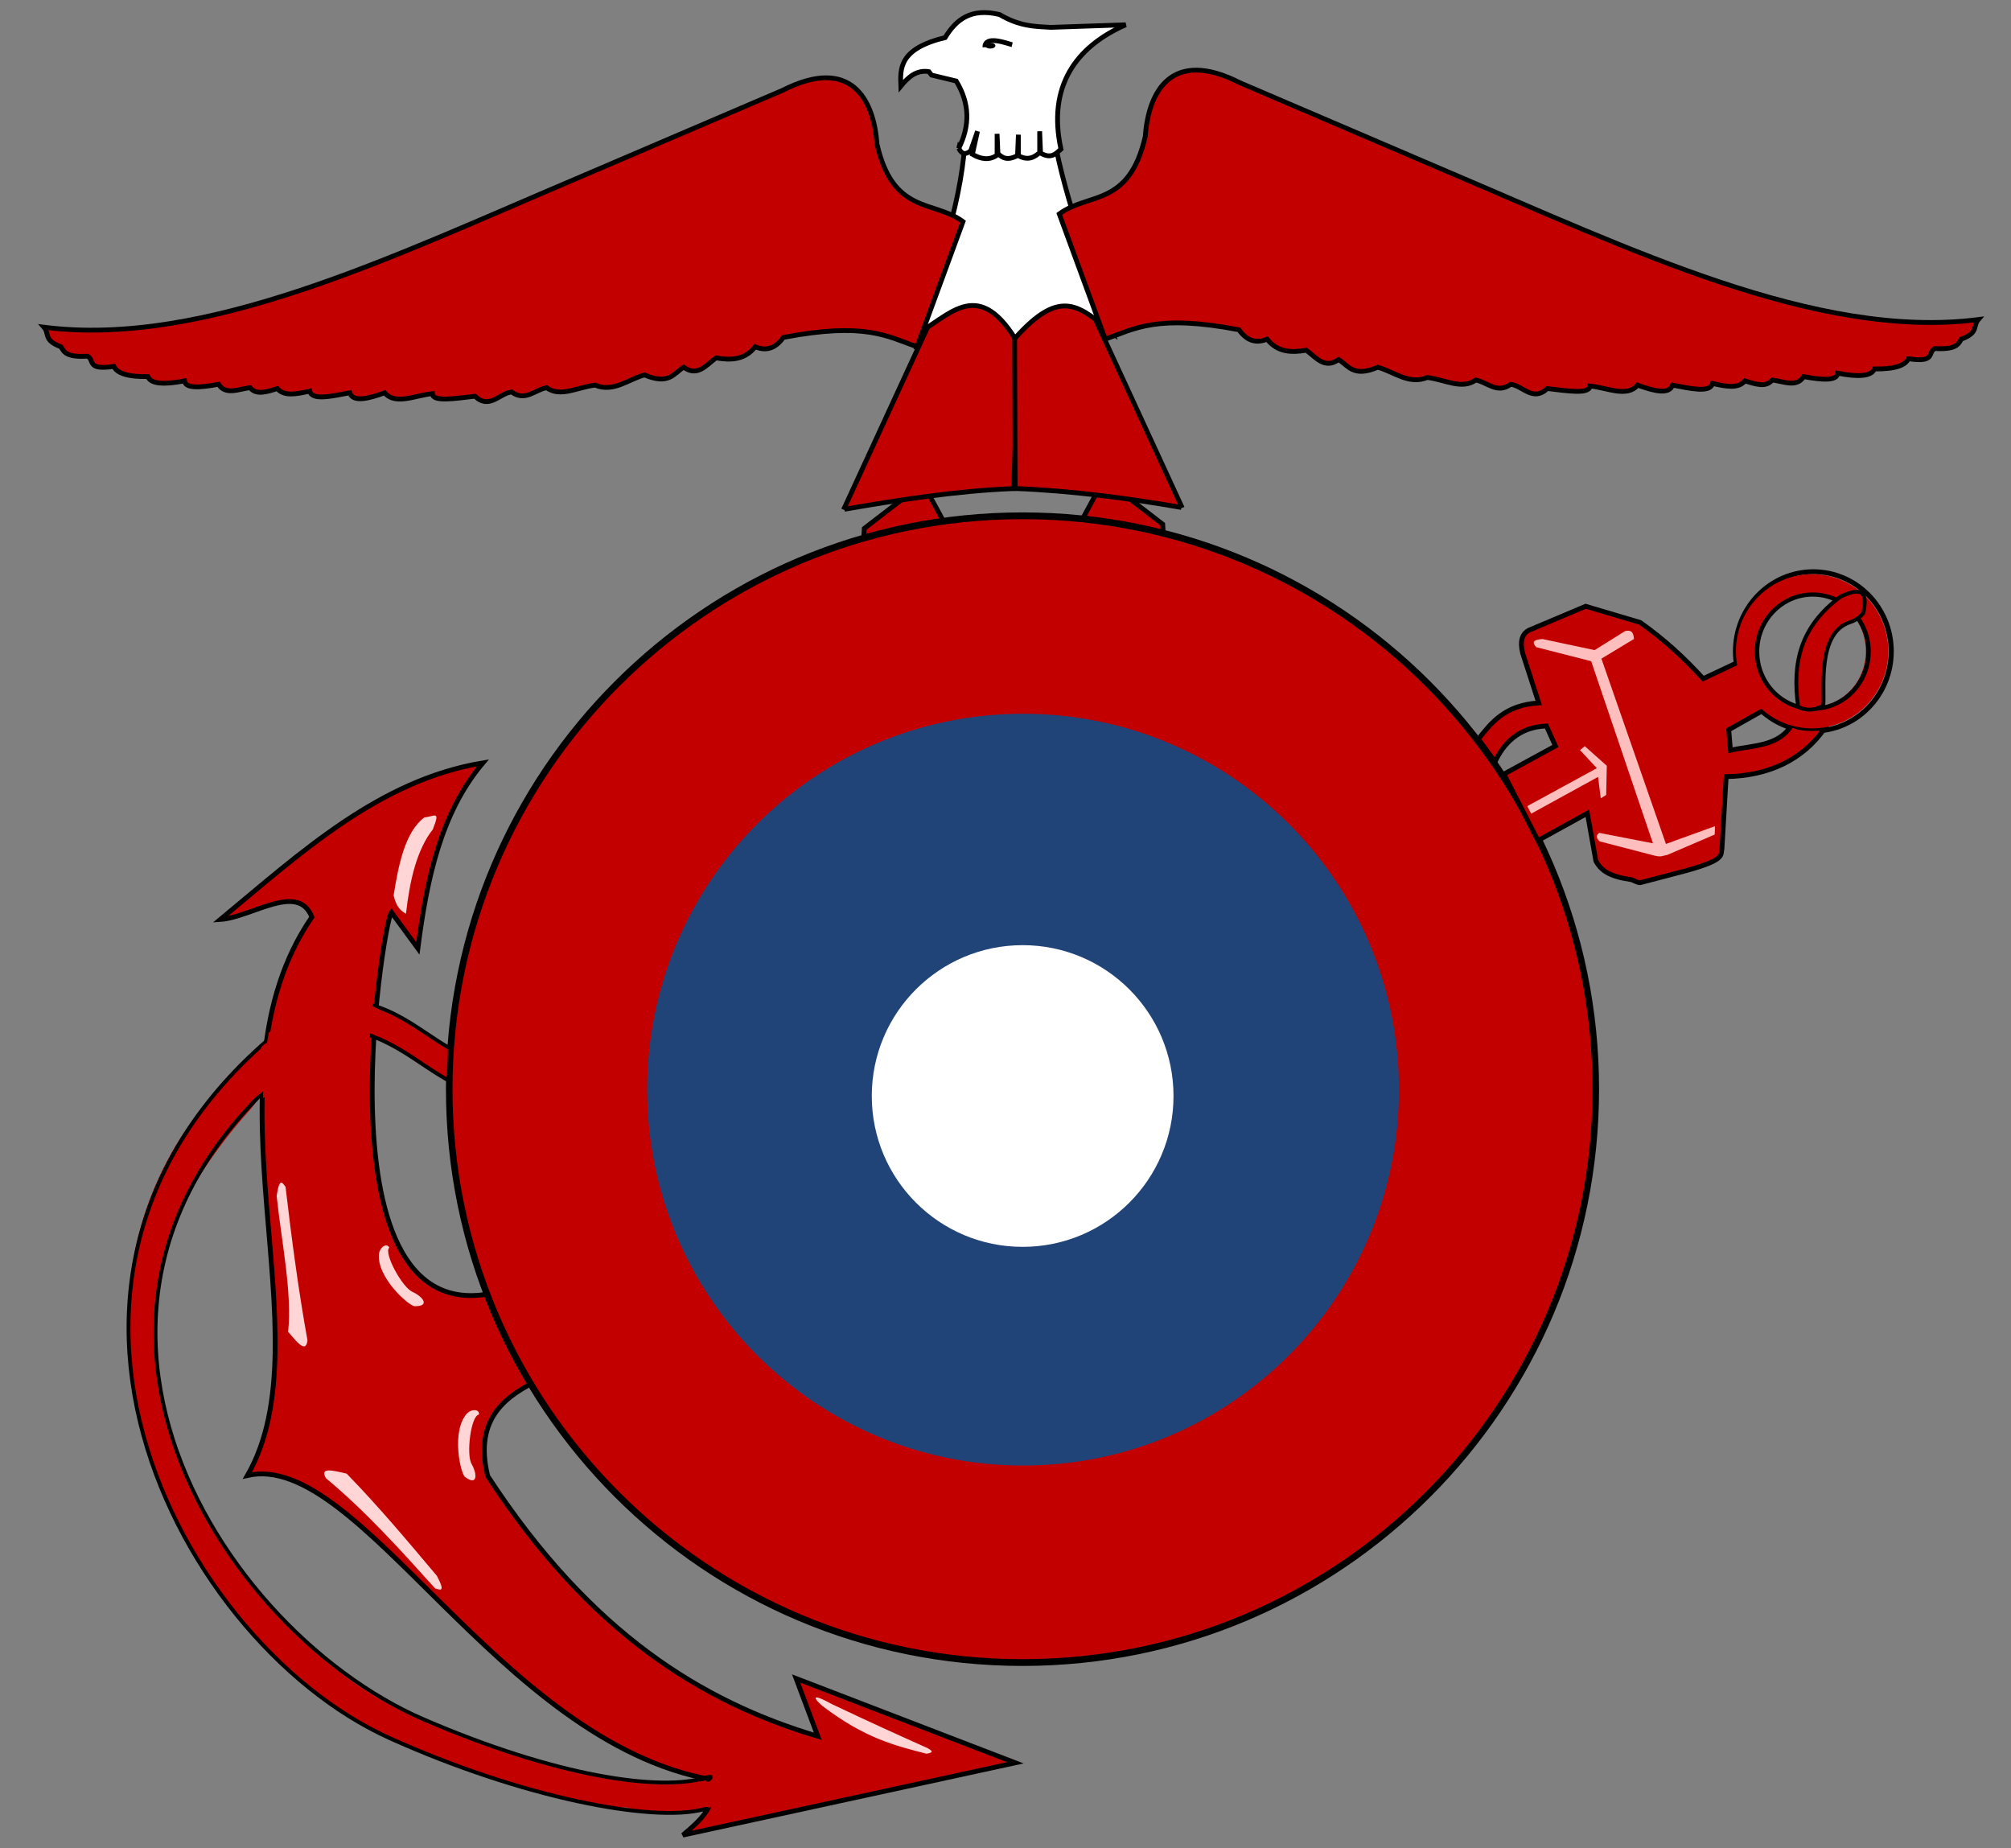<?xml version="1.0" encoding="UTF-8" standalone="no"?>
<!-- Created with Inkscape (http://www.inkscape.org/) -->

<svg
   xmlns:dc="http://purl.org/dc/elements/1.1/"
   xmlns:cc="http://creativecommons.org/ns#"
   xmlns:rdf="http://www.w3.org/1999/02/22-rdf-syntax-ns#"
   xmlns:svg="http://www.w3.org/2000/svg"
   xmlns="http://www.w3.org/2000/svg"
   xmlns:sodipodi="http://sodipodi.sourceforge.net/DTD/sodipodi-0.dtd"
   xmlns:inkscape="http://www.inkscape.org/namespaces/inkscape"
   id="svg2985"
   version="1.1"
   inkscape:version="0.48.2 r9819"
   width="456"
   height="419"
   sodipodi:docname="USMC_Roundel2.svg">
  <rect width="100%" height="100%" fill="#808080" stroke="none"/>
  <defs
     id="defs2989" />
  <sodipodi:namedview
     pagecolor="#ffffff"
     bordercolor="#666666"
     borderopacity="1"
     objecttolerance="10"
     gridtolerance="10"
     guidetolerance="10"
     inkscape:pageopacity="0"
     inkscape:pageshadow="2"
     inkscape:window-width="1600"
     inkscape:window-height="838"
     id="namedview2987"
     showgrid="false"
     inkscape:zoom="0.17571599"
     inkscape:cx="194.34445"
     inkscape:cy="431.57034"
     inkscape:window-x="-8"
     inkscape:window-y="-8"
     inkscape:window-maximized="1"
     inkscape:current-layer="svg2985"
     showguides="true"
     inkscape:guide-bbox="true" />
  <g
     id="g3975"
     transform="matrix(1.086,0,0,1.086,480.455,-16.477)">
    <g
       transform="translate(-456.703,0)"
       id="g3912">
      <path
         style="fill:#c30000;fill-opacity:1;stroke:#000000;stroke-width:1px;stroke-linecap:butt;stroke-linejoin:miter;stroke-opacity:1"
         d="M 119.988,284.382 C 79.553,297.225 94.346,207.371 96.015,205.616 l 5.533,7.545 c 1.859,-14.435 4.763,-28.274 13.581,-38.732 -21.693,3.611 -37.987,18.738 -54.829,32.696 6.491,-0.426 16.222,-7.873 19.115,-0.503 -23.865,34.759 3.202,87.606 -13.456,116.574 23.411,-5.287 52.525,55.649 96.957,63.506 1.247,5.377 -2.368,8.486 -6.036,11.569 l 69.417,-15.091 -45.775,-17.606 4.527,12.072 c -24.106,-7.186 -47.477,-21.442 -68.913,-54.326 -3.051,-12.399 4.309,-16.997 10.833,-20.151 z"
         id="path3785"
         inkscape:connector-curvature="0"
         sodipodi:nodetypes="ccccccccccccccc" />
      <path
         style="fill:#c30000;fill-opacity:1;stroke:#000000;stroke-width:1px;stroke-linecap:butt;stroke-linejoin:miter;stroke-opacity:1"
         d="m 202.928,119.201 -8.174,6.288 -0.126,2.138 16.725,-3.521 -3.27,-6.036 z"
         id="path3787"
         inkscape:connector-curvature="0" />
      <path
         style="fill:#c30000;fill-opacity:1;stroke:#000000;stroke-width:1px;stroke-linecap:butt;stroke-linejoin:miter;stroke-opacity:1"
         d="m 190.426,121.575 20.254,-43.962 16.522,1.674 -1.245,37.881 c -11.886,0.461 -24.393,2.42 -35.343,4.32"
         id="path3771"
         inkscape:connector-curvature="0"
         sodipodi:nodetypes="ccccc" />
      <path
         style="fill:#c30000;fill-opacity:1;stroke:#000000;stroke-width:1px;stroke-linecap:butt;stroke-linejoin:miter;stroke-opacity:1"
         d="m 248.892,118.321 8.174,6.288 0.126,2.138 -16.725,-3.521 3.27,-6.036 z"
         id="path3787-1"
         inkscape:connector-curvature="0" />
      <path
         sodipodi:nodetypes="ccccc"
         inkscape:connector-curvature="0"
         id="path3773"
         d="m 261.139,121.198 -20.254,-43.962 -14.761,1.423 0.128,38.495 c 11.886,0.461 23.75,2.058 34.699,3.958"
         style="fill:#c30000;fill-opacity:1;stroke:#000000;stroke-width:1px;stroke-linecap:butt;stroke-linejoin:miter;stroke-opacity:1" />
      <path
         style="fill:#ffffff;stroke:#000000;stroke-width:1px;stroke-linecap:butt;stroke-linejoin:miter;stroke-opacity:1"
         d="m 215.725,45.424 c -0.928,13.149 -6.122,27.214 -10.137,39.481 6.731,-3.498 12.579,-11.892 20.63,0.889 9.707,-10.889 13.527,-6.588 20.452,-1.067 -4.107,-12.652 -9.932,-27.632 -12.271,-40.726 z"
         id="path2997"
         inkscape:connector-curvature="0"
         sodipodi:nodetypes="cccccc" />
      <path
         style="fill:#ffffff;stroke:#000000;stroke-width:1px;stroke-linecap:butt;stroke-linejoin:miter;stroke-opacity:1"
         d="m 214.48,46.135 c 0.73,1.473 1.593,1.222 2.49,0.534 l 1.423,-4.09 -1.067,4.802 c 1.795,1.046 3.53,1.308 5.157,0.178 l 0,-4.446 0.178,4.09 c 1.423,1.565 2.845,1.106 4.268,0.356 l 0,-4.268 -0.178,4.268 c 2.103,1.27 3.529,0.51 4.802,-0.711 l -0.178,-4.268 0,4.446 c 2.394,1.472 3.346,0.241 4.446,-0.711 -2.859,-13.123 3.103,-21.375 13.516,-25.965 l -15.65,0.534 c -3.276,-0.188 -6.477,-0.185 -10.671,-2.668 -6.026,-1.469 -9.122,1.092 -11.382,4.802 -9.588,2.34 -9.394,6.407 -9.248,10.137 1.593,-1.945 3.329,-3.444 5.869,-3.023 l 0.534,0.711 5.157,1.245 c 2.869,4.683 2.88,9.366 0.534,14.05 z"
         id="path2995"
         inkscape:connector-curvature="0"
         sodipodi:nodetypes="ccccccccccccccccccccccc" />
      <path
         style="fill:#c30000;fill-opacity:1;stroke:#000000;stroke-width:1px;stroke-linecap:butt;stroke-linejoin:miter;stroke-opacity:1"
         d="m 205.765,87.573 9.604,-26.143 c -6.138,-4.527 -14.578,-1.425 -17.962,-16.184 -0.637,-9.235 -5.375,-18.505 -19.741,-11.204 L 134.45,52.538 C 96.141,68.782 57.223,87.766 23.475,83.482 c 1.186,1.363 -0.159,2.727 3.557,4.09 0.614,1.111 1.199,2.233 5.513,1.956 1.609,0.803 -0.302,3.014 5.513,2.134 0.651,1.356 2.675,2.198 7.114,2.134 0.59,1.521 3.264,1.739 7.647,0.889 0.16,1.619 3.184,1.448 7.114,0.711 1.485,2.363 4.219,0.978 6.58,0.711 1.273,1.62 3.495,0.866 5.691,0.178 1.35,1.683 4.012,1.178 6.758,0.534 0.524,2.058 4.637,1.039 8.359,0.356 0.705,2.013 3.772,1.27 7.292,0 2.202,2.668 6.478,0.495 9.959,0.178 0.039,1.803 4.75,1.01 8.892,0.534 2.999,2.853 5.1,-0.578 7.647,-0.889 2.827,2.08 4.885,-0.446 7.292,-0.889 2.92,2.088 6.371,-0.084 10.137,-0.534 3.822,1.59 6.915,-1.193 10.315,-2.134 5.147,2.181 6.117,-0.323 8.181,-1.601 2.936,2.08 4.716,-0.462 6.758,-1.956 3.104,0.548 6.018,0.432 8.181,-2.312 2.179,0.904 4.164,0.456 5.869,-1.956 17.149,-3.269 21.693,-0.235 27.921,1.956 z"
         id="path3767"
         inkscape:connector-curvature="0"
         sodipodi:nodetypes="cccccccccccccccccccccccccccc" />
      <path
         style="fill:none;stroke:#000000;stroke-width:1px;stroke-linecap:butt;stroke-linejoin:miter;stroke-opacity:1"
         d="m 219.941,25.037 c -0.041,-2.629 4.685,-0.771 5.691,-0.534"
         id="path3775"
         inkscape:connector-curvature="0"
         sodipodi:nodetypes="cc" />
      <path
         sodipodi:type="arc"
         style="fill:#000000;fill-opacity:1;stroke:none"
         id="path3777"
         sodipodi:cx="222.14914"
         sodipodi:cy="23.208616"
         sodipodi:rx="0.42237905"
         sodipodi:ry="0.31122667"
         d="m 222.572,23.209 c 0,0.172 -0.189,0.311 -0.422,0.311 -0.233,0 -0.422,-0.139 -0.422,-0.311 0,-0.172 0.189,-0.311 0.422,-0.311 0.233,0 0.422,0.139 0.422,0.311 z"
         transform="matrix(2.526,0,0,1.929,-340.085,-20.056)" />
      <path
         sodipodi:type="arc"
         style="fill:#c30000;fill-opacity:1;stroke:#000000;stroke-opacity:1"
         id="path3783"
         sodipodi:cx="221.23769"
         sodipodi:cy="246.13582"
         sodipodi:rx="87.499153"
         sodipodi:ry="84.653648"
         d="m 308.737,246.136 c 0,46.753 -39.175,84.654 -87.499,84.654 -48.324,0 -87.499,-37.901 -87.499,-84.654 0,-46.753 39.175,-84.654 87.499,-84.654 48.324,0 87.499,37.901 87.499,84.654 z"
         transform="matrix(1.368,0,0,1.414,-74.863,-105.485)" />
      <path
         transform="matrix(0.897,0,0,0.927,29.461,14.481)"
         d="m 308.737,246.136 c 0,46.753 -39.175,84.654 -87.499,84.654 -48.324,0 -87.499,-37.901 -87.499,-84.654 0,-46.753 39.175,-84.654 87.499,-84.654 48.324,0 87.499,37.901 87.499,84.654 z"
         sodipodi:ry="84.653648"
         sodipodi:rx="87.499153"
         sodipodi:cy="246.13582"
         sodipodi:cx="221.23769"
         id="path3781"
         style="fill:#214478;fill-opacity:1;stroke:none"
         sodipodi:type="arc" />
      <path
         sodipodi:type="arc"
         style="fill:#ffffff;fill-opacity:1;stroke:none"
         id="path3779"
         sodipodi:cx="221.23769"
         sodipodi:cy="246.13582"
         sodipodi:rx="87.499153"
         sodipodi:ry="84.653648"
         d="m 308.737,246.136 c 0,46.753 -39.175,84.654 -87.499,84.654 -48.324,0 -87.499,-37.901 -87.499,-84.654 0,-46.753 39.175,-84.654 87.499,-84.654 48.324,0 87.499,37.901 87.499,84.654 z"
         transform="matrix(0.36,0,0,0.372,148.174,152.416)" />
      <path
         style="fill:#ffd5d5;fill-opacity:1;stroke:none"
         d="m 102.883,185.832 c -4.015,3.03 -5.376,9.852 -6.402,16.273 0.568,2.439 1.542,3.257 2.579,3.824 0.803,-6.97 2.229,-13.296 5.602,-17.607 1.627,-4.104 0.455,-2.726 -1.778,-2.49 z"
         id="path3820"
         inkscape:connector-curvature="0"
         sodipodi:nodetypes="ccccc" />
      <path
         style="fill:#c30000;fill-opacity:1;stroke:#c30000;stroke-width:0.101;stroke-miterlimit:4;stroke-opacity:1;stroke-dasharray:none"
         d="M 143.32,392.389 C 130.49,390.627 113.818,385.694 98.615,379.309 87.765,374.752 81.626,369.605 73.099,362.076 51.681,343.166 40.574,315.307 41.037,289.82 c 0.338,-18.603 7.502,-37.031 22.983,-51.357 2.291,-2.12 3.27,-3.115 4.161,-3.891 2.701,-2.352 0.839,2.121 0.49,4.653 -0.633,4.578 0.487,4.614 -2.368,7.768 -5.836,6.449 -13.398,16.914 -16.318,25.133 -0.707,1.992 -1.869,6.02 -2.467,9.143 -0.943,4.927 -1.239,6.813 -1.004,14.236 0.161,5.07 0.943,10.049 1.51,12.267 5.459,21.383 18.634,42.165 37.358,56.63 6.479,5.005 12.651,8.234 20.797,11.224 20.488,7.52 36.492,12.578 48.926,12.072 3.231,-0.131 8.099,-1.703 8.437,-1.495 0.588,0.363 0.525,3.381 -0.108,5.717 -0.4,1.473 -14.99,1.894 -18.289,0.532 z"
         id="path3863"
         inkscape:connector-curvature="0"
         sodipodi:nodetypes="csssssssssssssscscc" />
      <path
         style="fill:#c30000;fill-opacity:1;stroke:#c30000;stroke-width:0.101;stroke-miterlimit:4;stroke-opacity:1;stroke-dasharray:none"
         d="m 102.576,236.951 c -2.352,-1.514 -5.517,-3.491 -6.885,-4.063 -4.151,-1.734 -2.659,-1.659 -2.515,-4.106 l 0.189,-3.205 c 0.57,0.474 -0.794,-0.396 2.086,0.982 0.769,0.368 3.891,1.931 6.634,3.875 l 5.679,3.774 -0.094,3.205 c -0.043,1.468 -0.151,2.688 -0.22,2.67 -0.069,-0.018 -2.521,-1.618 -4.873,-3.132 z"
         id="path3865"
         inkscape:connector-curvature="0"
         sodipodi:nodetypes="ssscsscsss" />
      <path
         sodipodi:nodetypes="ccsscc"
         inkscape:connector-curvature="0"
         id="path3809"
         d="M 108.647,234.252 C 100.887,229.982 94.894,222.938 81.106,223.941 7.319,274.027 49.797,357.366 95.672,378.041 c 27.499,12.393 54.906,17.709 65.587,14.845 1.947,-0.522 -0.397,1.174 0.338,0.101 l 0.182,0.118"
         style="fill:none;stroke:#000000;stroke-width:0.8;stroke-linecap:butt;stroke-linejoin:miter;stroke-miterlimit:4;stroke-opacity:1;stroke-dasharray:none" />
      <path
         sodipodi:nodetypes="ccsscc"
         inkscape:connector-curvature="0"
         id="path3809-7"
         d="m 108.483,241.037 c -7.76,-4.271 -11.615,-8.925 -22.384,-11.318 -74.304,49.234 -28.615,124.864 16.704,144.417 27.479,11.856 49.235,15.117 58.978,12.119 2.172,-0.668 -0.406,1.324 0.453,0.069 l -1.819,0.376"
         style="fill:none;stroke:#000000;stroke-width:0.8;stroke-linecap:butt;stroke-linejoin:miter;stroke-miterlimit:4;stroke-opacity:1;stroke-dasharray:none" />
      <path
         style="fill:#c30000;fill-opacity:1;stroke:none"
         d="m 70.405,230.753 -0.344,2.086 c -0.597,0.255 -0.81,0.605 -1.197,0.913 l -1.467,10.691 1.853,-1.473 -0.058,1.43 22.317,-11.798 0.033,-2.162 -9.4,-5.604 9.243,0.817 0.145,5.189 1.678,0.73 0.233,-5.697 -1.413,-0.658 0.149,-1.154 -11.545,-1.491 z"
         id="path3011"
         inkscape:connector-curvature="0"
         sodipodi:nodetypes="ccccccccccccccccc" />
      <path
         style="fill:#ffd5d5;stroke:none"
         d="m 186.025,371.323 c 9.015,6.873 15.464,8.337 21.697,9.959 1.736,-0.236 1.093,-0.687 0.267,-1.156 -6.25,-2.802 -11.894,-5.346 -19.919,-9.159 -5.027,-2.759 -3.548,-0.905 -2.045,0.356 z"
         id="path3867"
         inkscape:connector-curvature="0"
         sodipodi:nodetypes="ccccc" />
      <path
         style="fill:#ffd5d5;stroke:none"
         d="m 82.35,323.771 c 8.159,6.762 15.486,14.88 22.804,23.013 0.916,0.202 2.332,1.084 0.363,-2.63 -6.055,-7.186 -12.063,-14.387 -18.849,-21.347 -2.638,-0.58 -5.729,-1.5 -4.319,0.964 z"
         id="path3869"
         inkscape:connector-curvature="0"
         sodipodi:nodetypes="ccccc" />
      <path
         style="fill:#ffd5d5;stroke:none"
         d="m 114.265,310.5 c -1.634,0.194 -2.694,8.406 -1.467,10.359 1.171,2.111 1.197,4.577 -1.378,2.668 -0.942,-0.553 -3.021,-9.658 0.445,-13.338 1.287,-1.086 2.669,-0.629 2.401,0.311 z"
         id="path3871"
         inkscape:connector-curvature="0"
         sodipodi:nodetypes="ccccc" />
      <path
         sodipodi:nodetypes="ccccc"
         inkscape:connector-curvature="0"
         id="path3873"
         d="m 95.566,275.643 c -1.209,1.116 2.757,8.386 4.896,9.246 2.188,1.021 3.657,3.002 0.451,2.969 -1.087,0.106 -8.117,-6.043 -7.474,-11.057 0.404,-1.634 1.79,-2.077 2.126,-1.158 z"
         style="fill:#ffd5d5;stroke:none" />
      <path
         sodipodi:nodetypes="ccccc"
         inkscape:connector-curvature="0"
         id="path3875"
         d="m 78.498,295.006 c -1.856,-10.294 -3.314,-21.18 -4.583,-32.072 -0.615,-0.708 -1.226,-2.261 -1.86,1.895 1.033,9.685 3.258,20.179 2.401,28.376 1.772,2.038 3.704,4.62 4.042,1.801 z"
         style="fill:#ffd5d5;stroke:none" />
      <path
         sodipodi:type="arc"
         style="fill:none;stroke:#000000;stroke-width:0.769;stroke-miterlimit:4;stroke-opacity:1;stroke-dasharray:none"
         id="path3973"
         sodipodi:cx="393.61279"
         sodipodi:cy="151.03384"
         sodipodi:rx="11.782152"
         sodipodi:ry="12.760293"
         d="m 405.395,151.034 c 0,7.047 -5.275,12.76 -11.782,12.76 -6.507,0 -11.782,-5.713 -11.782,-12.76 0,-7.047 5.275,-12.76 11.782,-12.76 6.507,0 11.782,5.713 11.782,12.76 z"
         transform="matrix(1.38,0,0,1.304,-150.269,-45.792)" />
      <path
         style="fill:#c30000;fill-opacity:1;stroke:#000000;stroke-width:1px;stroke-linecap:butt;stroke-linejoin:miter;stroke-opacity:1"
         d="m 328.3,176.777 10.76,-5.869 -1.877,-4.173 c -5.929,0.205 -9.038,3.874 -10.734,7.468 l -3.474,-4.738 c 2.556,-3.209 5.409,-7.12 12.606,-7.544 l -3.368,-10.398 c -0.572,-2.401 -0.252,-4.234 1.778,-4.98 l 11.382,-4.802 11.382,3.379 c 5.024,3.53 9.321,7.497 13.16,11.738 l 7.914,-3.735 c 0.953,3.831 2.563,7.109 5.602,9.781 l -8.181,4.624 0.356,4.268 c 4.68,-1.047 10.111,-0.758 12.805,-5.335 2.282,1.196 4.565,0.671 6.847,0.8 -4.554,6.538 -11.723,9.908 -20.541,10.048 l -0.889,15.117 c -0.375,1.291 1.099,2.329 -9.248,4.98 l -7.825,2.045 c -0.593,3.5e-4 -1.186,-0.409 -1.778,-0.622 -4.444,-0.635 -6.345,-1.804 -7.469,-3.913 l -1.778,-9.959 -10.315,5.691 z"
         id="path3904"
         inkscape:connector-curvature="0"
         sodipodi:nodetypes="cccccccccccccccccccccccccc" />
      <path
         sodipodi:type="arc"
         style="fill:none;stroke:#c30000;stroke-width:4.062;stroke-miterlimit:4;stroke-opacity:1;stroke-dasharray:none"
         id="path3906"
         sodipodi:cx="393.61279"
         sodipodi:cy="151.03384"
         sodipodi:rx="11.782152"
         sodipodi:ry="12.760293"
         d="m 405.395,151.034 c 0,7.047 -5.275,12.76 -11.782,12.76 -6.507,0 -11.782,-5.713 -11.782,-12.76 0,-7.047 5.275,-12.76 11.782,-12.76 6.507,0 11.782,5.713 11.782,12.76 z"
         transform="matrix(1.151,0,0,1.088,-60.395,-13.187)" />
      <path
         style="fill:#ffbebe;fill-opacity:1;stroke:none"
         d="m 335.058,150.278 11.471,2.934 12.894,38.014 -11.204,-2.179 c -0.655,0.456 -0.737,1.026 0.089,1.778 l 11.293,2.934 c 1.67,0.44 1.936,0.002 2.757,-0.089 l 9.959,-4.268 0.067,-1.756 -10.248,3.712 -13.472,-38.681 6.803,-4.113 c -0.132,-1.558 -0.644,-1.877 -1.823,-1.667 l -6.402,4.001 -10.848,-2.312 c -1.901,0.087 -2.337,0.654 -1.334,1.689 z"
         id="path3908"
         inkscape:connector-curvature="0"
         sodipodi:nodetypes="cccccccccccccccc" />
      <path
         style="fill:#ffbebe;fill-opacity:1;stroke:none"
         d="m 333.187,183.462 14.525,-7.923 -3.521,-3.773 1.006,-0.817 4.59,4.087 -0.126,6.099 -1.132,0.692 -0.566,-4.464 -13.959,7.671 z"
         id="path3910"
         inkscape:connector-curvature="0" />
      <path
         transform="matrix(0.988,0,0,0.934,3.91,10.141)"
         d="m 405.395,151.034 c 0,7.047 -5.275,12.76 -11.782,12.76 -6.507,0 -11.782,-5.713 -11.782,-12.76 0,-7.047 5.275,-12.76 11.782,-12.76 6.507,0 11.782,5.713 11.782,12.76 z"
         sodipodi:ry="12.760293"
         sodipodi:rx="11.782152"
         sodipodi:cy="151.03384"
         sodipodi:cx="393.61279"
         id="path3971"
         style="fill:none;stroke:#000000;stroke-width:0.935;stroke-miterlimit:4;stroke-opacity:1;stroke-dasharray:none"
         sodipodi:type="arc" />
      <path
         sodipodi:nodetypes="cccscc"
         inkscape:connector-curvature="0"
         id="path3969"
         d="m 389.745,162.727 c -1.305,-9.299 0.513,-16.803 8.892,-23.031 3.189,-1.398 5.959,-2.135 4.713,3.468 -0.61,0.766 -1.525,1.489 -2.766,1.896 -6.975,2.288 -5.244,14.108 -5.593,17.4 -1.549,0.887 -3.225,1.268 -5.246,0.267 z"
         style="fill:#c30000;fill-opacity:1;stroke:#000000;stroke-width:0.8;stroke-linecap:butt;stroke-linejoin:miter;stroke-miterlimit:4;stroke-opacity:1;stroke-dasharray:none" />
      <path
         sodipodi:nodetypes="cccccccccccccccccccccccccccc"
         inkscape:connector-curvature="0"
         id="path3769"
         d="M 245.069,85.972 235.465,59.829 c 6.138,-4.527 14.578,-1.425 17.962,-16.184 0.637,-9.235 5.375,-18.505 19.741,-11.204 l 43.216,18.496 c 38.309,16.245 77.227,35.229 110.975,30.945 -1.186,1.363 0.159,2.727 -3.557,4.09 -0.614,1.111 -1.199,2.233 -5.513,1.956 -1.609,0.803 0.302,3.014 -5.513,2.134 -0.651,1.356 -2.675,2.198 -7.114,2.134 -0.59,1.521 -3.264,1.739 -7.647,0.889 -0.16,1.619 -3.184,1.448 -7.114,0.711 -1.485,2.363 -4.219,0.978 -6.58,0.711 -1.273,1.62 -3.495,0.866 -5.691,0.178 -1.35,1.683 -4.012,1.178 -6.758,0.534 -0.524,2.058 -4.637,1.039 -8.359,0.356 -0.705,2.013 -3.772,1.27 -7.292,0 -2.202,2.668 -6.478,0.495 -9.959,0.178 -0.039,1.803 -4.75,1.01 -8.892,0.534 -2.999,2.853 -5.1,-0.578 -7.647,-0.889 -2.827,2.08 -4.885,-0.446 -7.292,-0.889 -2.92,2.088 -6.371,-0.084 -10.137,-0.534 -3.822,1.59 -6.915,-1.193 -10.315,-2.134 -5.147,2.181 -6.117,-0.323 -8.181,-1.601 -2.936,2.08 -4.716,-0.462 -6.758,-1.956 -3.104,0.548 -6.018,0.432 -8.181,-2.312 -2.179,0.904 -4.164,0.456 -5.869,-1.956 -17.149,-3.269 -21.693,-0.235 -27.921,1.956 z"
         style="fill:#c30000;fill-opacity:1;stroke:#000000;stroke-width:1px;stroke-linecap:butt;stroke-linejoin:miter;stroke-opacity:1" />
    </g>
  </g>
</svg>
